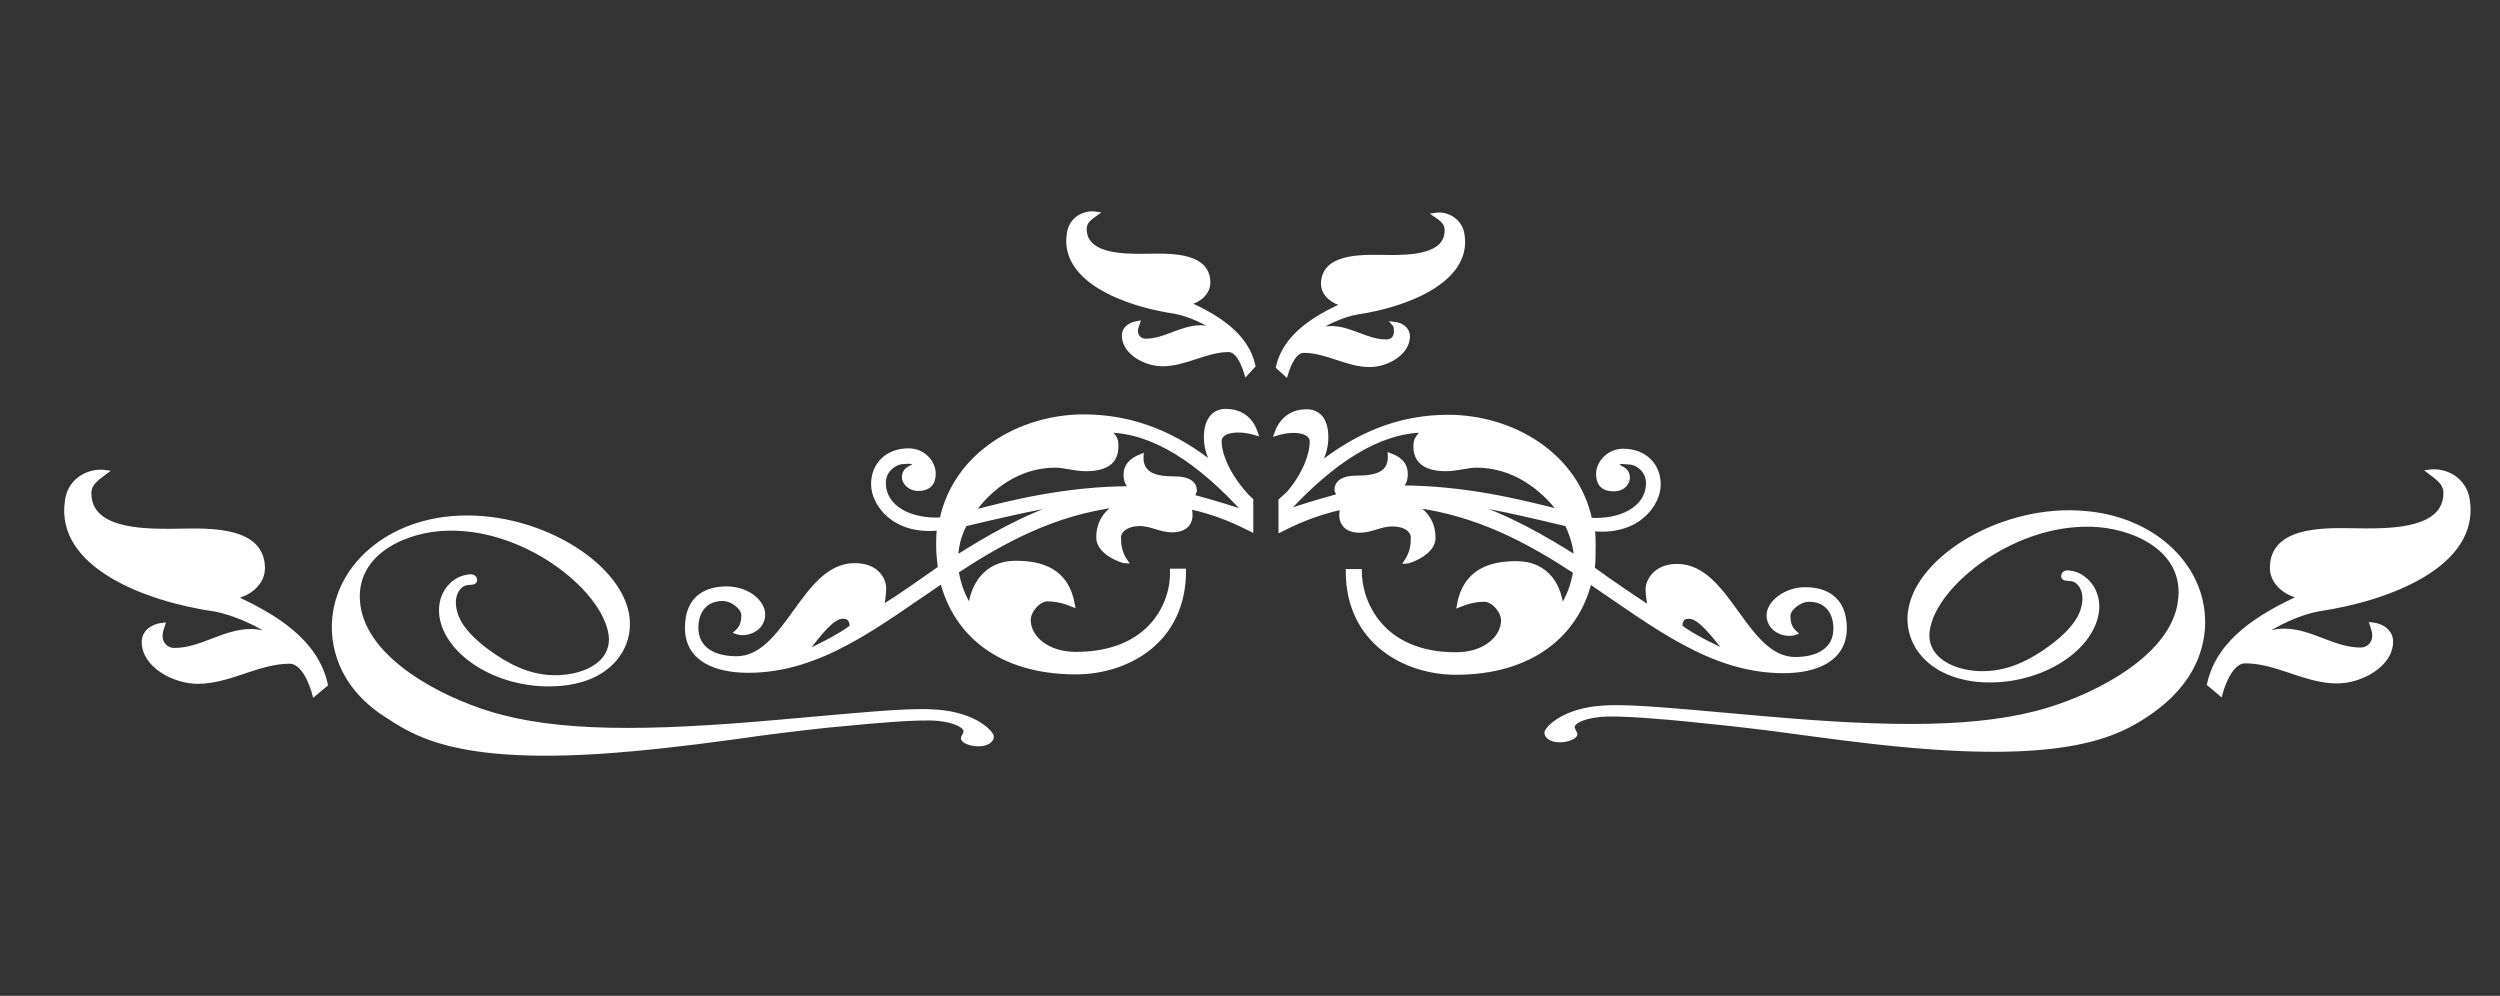 <?xml version="1.0" encoding="UTF-8"?> <!-- Generator: Adobe Illustrator 19.2.1, SVG Export Plug-In . SVG Version: 6.00 Build 0) --> <svg xmlns="http://www.w3.org/2000/svg" xmlns:xlink="http://www.w3.org/1999/xlink" id="Layer_1" x="0px" y="0px" viewBox="0 0 704.7 280.7" style="enable-background:new 0 0 704.7 280.7;" xml:space="preserve"><rect x="0" y="0" width="704.7" height="280.7" fill="#333333" stroke="none"/> <style type="text/css"> .st0{fill:#FFFFFF;stroke:#FFFFFF;} </style> <title>divider aubergine</title> <g> <title>Layer 1</title> <g id="g1499" transform="matrix(1.223, 0, 0, 1.112, -70.608, 15.285)"> <g id="g1404"> <path id="path1406" class="st0" d="M338.8,98.1c0,3.2,1.8,8.2,5.7,13.1c0.5,0.7,0.9,1.1,1.6,1.8v3.4v0.9v3.2 c-2.5-1.4-7.9-4.3-14.3-5.7c0.9,3.2-0.2,5.9-3.9,5.9c-2.7,0-4.8-1.6-7.5-1.6c-2.9,0-4.8,1.6-4.8,3.4c0,1.8,0.2,3.9,1.6,6.1 c-0.5,0-6.3-2-6.3-6.1c0-3.9,1.8-6.6,4.5-8.2c-14.7,2-26.5,9.1-37.2,16.8c0.5,3.4,1.6,6.6,3.2,9.1c0.4-5.2,3.4-11.3,10.4-11.3 c5.9,0,11.8,1.8,13.2,10.7c-1.6-0.7-3.4-1.4-5.9-1.4c-2,0-4.3,2.9-4.3,5.2c0,4.3,4.1,8.6,10.9,8.6c17.5,0,22.5-13.2,22.2-21.1 h2.7c0,18.1-13.2,25.8-24.9,25.8c-17.5,0-27.7-9.7-30.8-23.1c-15,11.1-28.1,22.7-44.7,22.7c-7.3,0-14.1-2.7-14.1-10.9 c0-8.2,5-10,9.1-10c4.8,0,8.4,3.4,8.4,6.6c0,3.9-3.9,5.4-6.1,4.5c1.1-1.1,1.6-2.3,1.6-4.3c0-1.8-2.5-4.1-4.8-4.1 c-4.1,0-6.1,3.2-6.1,7.3c0,5.2,3.9,7.7,9.3,7.7c11.6,0,15.4-23.6,27.2-23.6c5.7,0,6.8,4.3,6.8,5.9c0,1.4-0.5,4.8-0.5,4.8 c4.3-2.9,8.6-6.3,13.4-10c-0.2-1.8-0.4-3.6-0.4-5.7c0-1.4,0-2.9,0.2-4.3C263.8,121.5,259,114,259,109c0-5,3.2-8.6,8.2-8.6 c3.2,0,5.7,2.9,5.7,5.9c0,2.3-0.9,3.9-3.6,3.9c-2,0-3.2-1.8-3.2-2.9c0-2.7,2.5-2.5,2.5-3.4c-0.7-0.9-1.8-0.5-2.7-0.5 c-1.8,0-4.5,2-4.5,5.2c0,6.6,6.6,9.8,13.4,9.3c3.2-16.6,18.1-26.1,32.7-26.1c11.8,0,21.5,4.8,30.2,12.5c-1.1-1.8-2-4.3-2-7.3 c0-3.6,1.4-6.6,4.5-6.6c4.1,0,6.1,2.7,7,5.7C342.9,94.7,338.8,95.4,338.8,98.1z M252,142.6c-2.5,0-5.4,4.3-8.8,9.1 c2.3-1.1,7.9-4.1,10.9-6.6C254,143.9,253.8,142.6,252,142.6z M280.1,119.2c-1.4,2.9-2,5.9-2,8.4c7.5-5.2,15.6-10.4,25.2-13.8 C295.8,115.1,286.9,117.4,280.1,119.2z M313.2,95.4c1.6,1.8,1.8,2,1.8,4.1c0,3.4-1.8,5.7-7,5.7c-2.5,0-5-0.9-7-0.9 c-8.6,0-15.2,5.7-19.1,11.8c8.8-2.5,21.5-6.1,36.7-6.1c-0.9-0.7-1.4-1.8-1.4-3.4c0-2,0.9-3.6,3.6-4.8c-0.2,4.1,2.3,5.7,7.3,5.7 c3.9,0,5,1.4,5,3.2l-0.5,1.4c4.8,1.4,10,3.2,12.3,4.1C334.1,103.1,323.6,95.6,313.2,95.4z M345,80.9c-0.5-1.8-1.8-5.9-4.1-5.9 c-5.2,0-10,3.6-15.2,3.6c-3.9,0-8.9-2.9-8.9-7.3c0-1.8,1.4-2.9,3.2-3.2c-0.2,0.7-0.5,1.4-0.5,2c0,1.4,0.9,2.5,2.3,2.5 c4.5,0,8.2-3.4,12.7-3.4c1.4,0,2.7,0.5,4.1,0.9c-2.7-2-6.6-4.1-10-4.8c-11.3-1.8-26.1-7.9-24.5-19.7c0.4-3.9,3.6-5.7,6.3-5.2 c-1.4,1.1-2.7,2-2.7,3.9c0,6.6,8.4,6.8,13.1,6.8c5,0,15.4-1.1,15.4,6.8c0,2.7-2.3,4.8-4.8,5.2c6.8,3.4,13.6,7.9,15.2,15.9 L345,80.9z M468.8,156.4c-16.6,0-29.7-11.6-44.7-22.7c-3,13.4-13.4,23.1-30.8,23.1c-11.6,0-24.9-7.7-24.9-25.8h2.7 c0,7.9,5,21.1,22.2,21.1c6.8,0,10.9-4.3,10.9-8.6c0-2.3-2.3-5.2-4.3-5.2c-2.5,0-4.3,0.7-5.9,1.4c1.4-8.8,7.3-10.7,13.2-10.7 c7.3,0,10,6.1,10.4,11.3c1.6-2.5,2.7-5.7,3.2-9.1c-10.7-7.7-22.4-14.7-37.2-16.8c2.7,1.6,4.5,4.3,4.5,8.2c0,4.1-5.9,6.1-6.3,6.1 c1.4-2.3,1.6-4.3,1.6-6.1c0-1.8-1.6-3.4-4.8-3.4c-2.7,0-4.8,1.6-7.5,1.6c-3.6,0-4.8-2.7-3.9-5.9c-6.3,1.4-11.8,4.3-14.3,5.7v-3.2 v-0.9v-3.4l1.8-1.8c3.9-5,5.4-10,5.4-13.1c0-2.7-4.1-3.4-8.2-2c0.9-2.9,3-5.7,7-5.7c3.2,0,4.5,2.9,4.5,6.6c0,2.9-0.9,5.4-2,7.3 c8.8-7.7,18.4-12.5,30.1-12.5c14.7,0,29.5,9.5,32.7,26.1c6.8,0.5,13.4-2.7,13.4-9.3c0-3.2-2.5-5.2-4.5-5.2c-0.9,0-2-0.5-2.7,0.5 c0,0.9,2.5,0.7,2.5,3.4c0,1.1-0.9,2.9-3.2,2.9c-2.7,0-3.6-1.6-3.6-3.9c0-2.9,2.5-5.9,5.7-5.9c5,0,8.2,3.6,8.2,8.6 c0,5-4.8,12.5-15.2,11.3c0.2,1.4,0.2,2.9,0.2,4.3c0,2,0,3.9-0.2,5.7c4.5,3.6,9.1,7,13.2,10c0,0-0.5-3.4-0.5-4.8 c0-1.6,1.4-5.9,6.8-5.9c11.8,0,15.6,23.6,27.2,23.6c5.4,0,9.3-2.5,9.3-7.7c0-4.1-2-7.3-6.1-7.3c-2.3,0-4.8,2.3-4.8,4.1 c0,2,0.5,3.2,1.6,4.3c-2.3,0.9-6.1-0.7-6.1-4.5c0-3.2,3.9-6.6,8.4-6.6c4.1,0,9.1,1.8,9.1,10C482.8,153.7,476,156.4,468.8,156.4z M370.4,65.5c-3.4,0.7-7.3,2.7-10,4.8c1.4-0.5,2.7-0.9,4.1-0.9c4.5,0,8.2,3.4,12.7,3.4c1.6,0,2.3-1.1,2.3-2.5c0-0.7,0-1.4-0.5-2 c1.8,0.2,3.2,1.4,3.2,3.2c0,4.3-4.8,7.3-8.8,7.3c-5.2,0-9.8-3.6-15.2-3.6c-2.3,0-3.6,4.1-4.1,5.9l-1.8-1.8 c1.6-7.9,8.4-12.5,15.2-15.9c-2.5-0.5-4.8-2.5-4.8-5.2c0-7.9,10.7-6.8,15.4-6.8c4.8,0,13.1-0.2,13.1-6.8c0-1.8-1.1-2.7-2.7-3.9 c2.7-0.5,5.9,1.4,6.3,5.2C396.4,57.5,381.7,63.7,370.4,65.5z M398,104.3c-2,0-4.5,0.9-7,0.9c-5,0-7-2.3-7-5.7 c0-2,0.5-2.3,1.8-4.1c-10.4,0.2-20.9,7.7-31.7,20.6c2.3-0.9,7.5-2.7,12.2-4.1l-0.5-1.4c0-1.8,1.1-3.2,5-3.2c5,0,7.5-1.6,7.3-5.7 c2.7,1.1,3.6,2.7,3.6,4.8c0,1.6-0.4,2.7-1.4,3.4c15.2,0,27.9,3.6,37,6.1C413.2,109.9,406.6,104.3,398,104.3z M418.9,119.2 c-6.8-1.8-15.6-4.1-23.1-5.4c9.5,3.4,17.7,8.6,25.2,13.8C420.9,125.1,420.2,122.2,418.9,119.2z M447,142.6c-1.8,0-2,1.4-2,2.5 c2.9,2.5,8.6,5.4,10.9,6.6C452.4,146.9,449.5,142.6,447,142.6z"></path> </g> <g id="g1408"> <path id="path1410" class="st0" d="M130.2,162.2c-0.6-2.5-2.5-8.2-5.7-8.2c-7.3,0-13.9,5.1-21.2,5.1c-5.4,0-12.4-4.1-12.4-10.1 c0-2.5,1.9-4.1,4.4-4.4c-0.3,1-0.6,1.9-0.6,2.9c0,1.9,1.3,3.5,3.2,3.5c6.3,0,11.4-4.8,17.7-4.8c1.9,0,3.8,0.6,5.7,1.3 c-3.8-2.9-9.2-5.7-13.9-6.7c-15.9-2.5-36.5-11.1-34.2-27.6c0.6-5.4,5.1-7.9,8.9-7.3c-1.9,1.6-3.8,2.8-3.8,5.4 c0,9.2,11.7,9.5,18.4,9.5c7,0,21.6-1.6,21.6,9.5c0,3.8-3.2,6.7-6.7,7.3c9.5,4.8,19,11.1,21.2,22.2L130.2,162.2z"></path> </g> <g id="g1412"> <path id="path1414" class="st0" d="M566.9,159.7c2.2-11.1,11.7-17.4,21.2-22.2c-3.5-0.6-6.7-3.5-6.7-7.3 c0-11.1,14.6-9.5,21.6-9.5c6.7,0,18.4-0.3,18.4-9.5c0-2.5-1.9-3.8-3.8-5.4c3.8-0.6,8.2,1.9,8.9,7.3c2.2,16.5-18.4,25-34.2,27.6 c-4.8,0.9-10.1,3.8-13.9,6.7c1.9-0.6,3.8-1.3,5.7-1.3c6.3,0,11.4,4.8,17.7,4.8c1.9,0,3.2-1.6,3.2-3.5c0-1-0.3-1.9-0.6-2.9 c2.5,0.3,4.4,1.9,4.4,4.4c0,6-7,10.1-12.4,10.1c-7.3,0-13.9-5.1-21.2-5.1c-3.2,0-5.1,5.7-5.7,8.2L566.9,159.7z"></path> </g> <g id="g1416"> <path id="path1418" class="st0" d="M552.7,167.3c-6.9,5.1-18.2,11.7-55.6,7.9c-10.2-1-20.3-2.6-30.6-4.1 c-6.4-0.9-13-1.7-19.5-2.4c-4.6-0.5-16.2-1.7-20.5-1.2c-4.5,0.5-6.3,2-6.3,2.9c0,0.2-0.1,0.6,0.1,0.7c0.1,0.6,0.5,0.9,0.5,1.3 c-0.1,0.8-2.2,1.7-4.1,1.5c-1.3-0.1-2.6-0.9-2.5-2c0.2-1,3.4-5,11.1-6.1c6.3-0.8,13.4,0,38,2.4c30.5,3,51,3.1,66.6-2.1 c11.4-3.8,28.7-13.5,30.3-27.4c1.6-12.4-9.4-18.4-18.6-19.3c-19-1.8-38.2,14.9-39.6,26.7c-0.8,6.5,4.8,10.1,10.8,10.7 c6.3,0.6,11.5-1.9,16-5.2c8.1-6,9-10.3,9.3-12.3c0.3-2.1-0.1-3.9-1.1-5.1c-0.8-1-1.5-1.1-2.6-1.2c-0.5,0-1.2-0.1-1.1-0.8 c0.1-1,1.1-0.9,1.5-0.8c3,0.3,6.9,4,6.2,10c-1.3,10-14,18.6-27.6,17.2C502,157.2,497,149,498,141.2c1.7-13.6,21.5-26.9,40.5-24.9 c17.1,1.7,28.6,15.4,26.8,30.8C564.2,155.8,559.4,162.3,552.7,167.3z"></path> </g> <g id="g1420"> <path id="path1422" class="st0" d="M134.9,148.4c-1.8-15.4,9.7-29.1,26.8-30.8c19-1.9,38.9,11.3,40.6,24.9c1,7.8-4,16-15.2,17.1 c-13.6,1.4-26.3-7.2-27.6-17.2c-0.7-6.1,3.1-9.7,6.2-10c0.4-0.1,1.4-0.2,1.5,0.8c0.1,0.7-0.6,0.8-1.1,0.8 c-1.1,0.1-1.7,0.2-2.6,1.2c-1,1.3-1.4,3-1.1,5.1c0.3,2,1.2,6.3,9.3,12.3c4.5,3.3,9.7,5.9,16,5.2c6-0.6,11.6-4.1,10.8-10.7 c-1.5-11.8-20.6-28.5-39.6-26.7c-9.2,0.9-20.1,6.9-18.6,19.3c1.7,13.9,18.9,23.6,30.3,27.4c15.5,5.2,36,5.1,66.6,2.1 c24.6-2.4,31.7-3.2,38-2.4c7.7,1.1,10.9,5.1,11.1,6.1c0.1,1.1-1.2,1.9-2.5,2c-1.9,0.2-4-0.6-4.1-1.5c0-0.4,0.4-0.7,0.5-1.3 c0.2-0.2,0.1-0.6,0.1-0.7c-0.1-0.8-1.8-2.4-6.3-2.9c-4.3-0.5-15.9,0.7-20.5,1.2c-6.5,0.6-13.1,1.5-19.5,2.4 c-10.3,1.6-20.4,3.1-30.6,4.1c-37.4,3.8-48.7-2.9-55.6-7.9C140.8,163.7,136,157.1,134.9,148.4z"></path> </g> </g> </g> </svg> 
